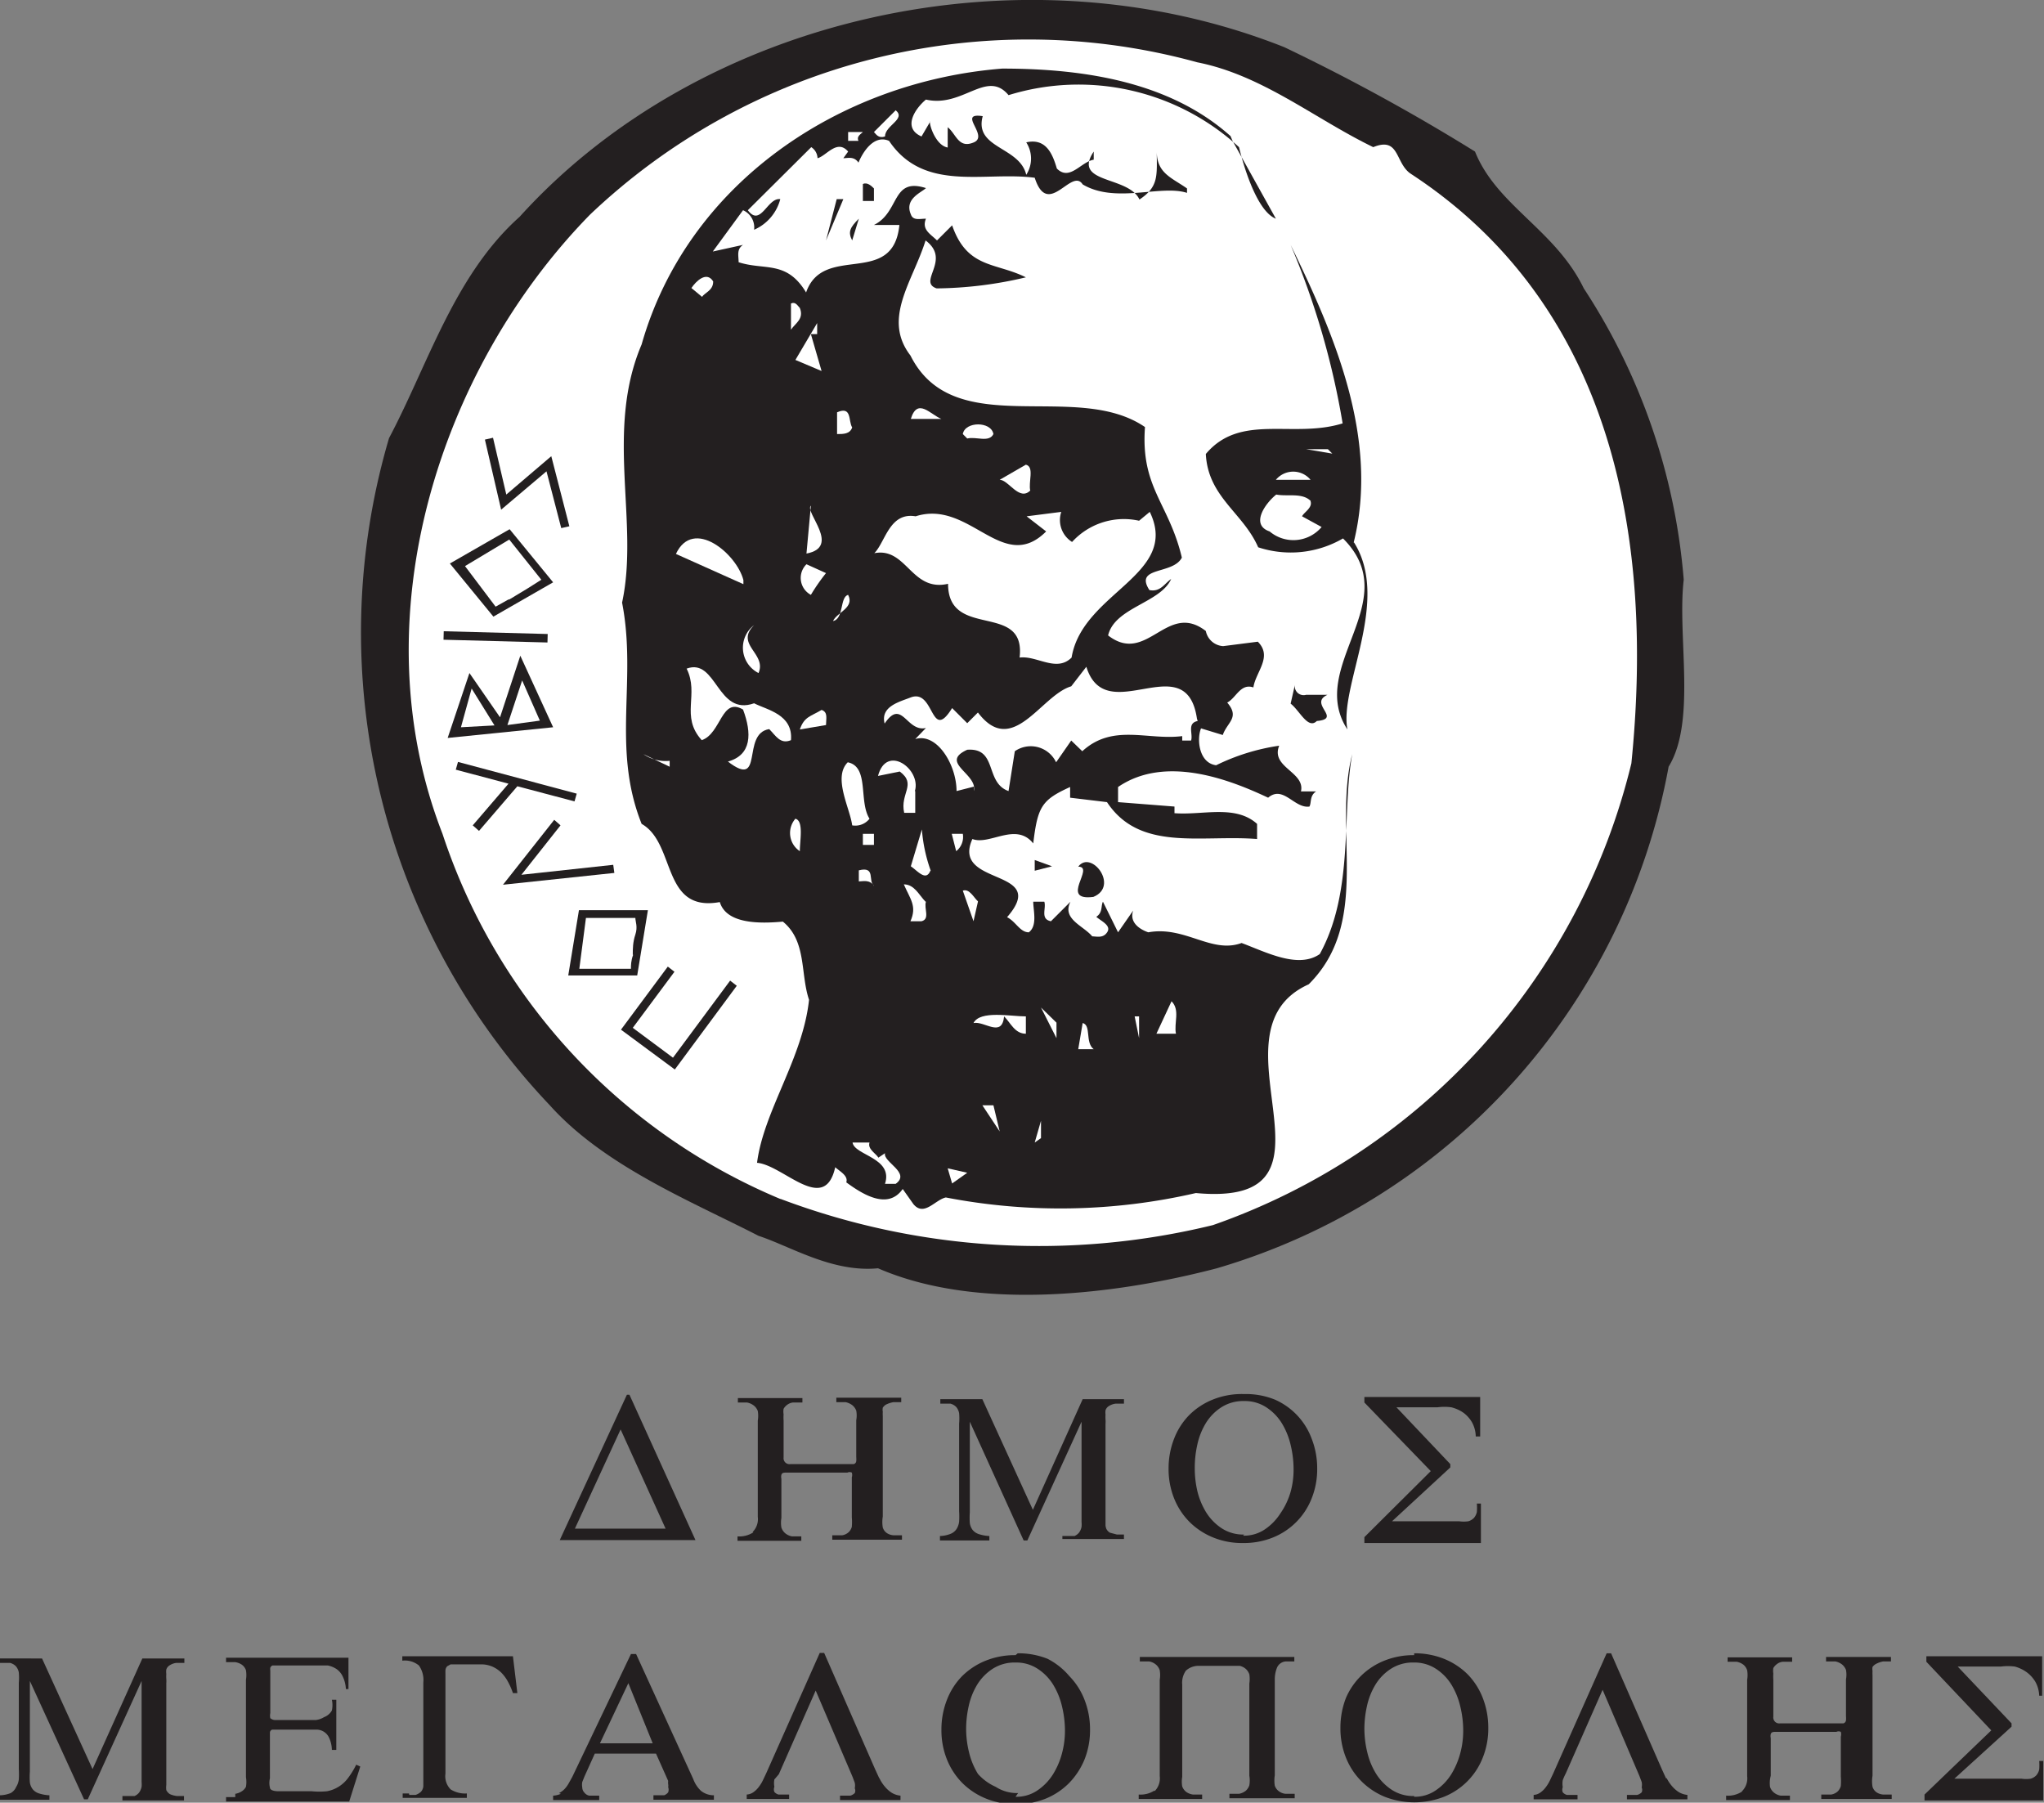 <svg id="Layer_1" data-name="Layer 1" xmlns="http://www.w3.org/2000/svg" xmlns:xlink="http://www.w3.org/1999/xlink" viewBox="0 0 55.43 48.88"><rect x="0" y="0" width="55.43" height="48.88" fill="#808080" stroke="none"/><defs><style>.cls-1{fill:none;}.cls-2{clip-path:url(#clip-path);}.cls-3{fill:#fff;}.cls-4{fill:#231f20;}</style><clipPath id="clip-path" transform="translate(0 -1.55)"><rect id="SVGID" class="cls-1" width="55.43" height="50.43"/></clipPath></defs><title>Dimos_Megalopolis</title><g class="cls-2"><path class="cls-3" d="M27.67,19.48c-.18.06-.24-.06-.3-.12l.59-.59c.29.24-.29.41-.29.71" transform="translate(0 -1.55)"/><path class="cls-3" d="M27.92,19c-.06.06-.18.12-.12.24h-.3V19Z" transform="translate(0 -1.55)"/><path class="cls-4" d="M40,5.66c.59,1.47,2.18,2.12,2.95,3.71a16.87,16.87,0,0,1,2.71,7.9c-.18,1.53.35,3.83-.41,5.07A17.44,17.44,0,0,1,33,35.94c-2.71.71-6.48,1.18-9.19,0-1.24.12-2.36-.59-3.24-.88-1.83-.94-4.18-1.89-5.66-3.54a18.62,18.62,0,0,1-4.36-18.09c1.06-2,1.77-4.42,3.54-6C19,2,27.7,0,34.83,2.83A53.82,53.82,0,0,1,40,5.66" transform="translate(0 -1.55)"/><path class="cls-3" d="M21.16,34.06A16.24,16.24,0,0,1,12,24.16C9.73,18.33,11.91,11.55,16,7.37A17.26,17.26,0,0,1,32.47,3.24c1.77.35,3.18,1.53,4.77,2.3.71-.29.59.41,1,.71,5.6,3.65,6.6,10.08,6,16A17.67,17.67,0,0,1,32.89,34.77a19.87,19.87,0,0,1-11.72-.71" transform="translate(0 -1.55)"/><path class="cls-4" d="M33.42,5.36,34.6,7.48c-.47-.18-.83-1.24-1-1.94a6.43,6.43,0,0,0-6.25-1.41c-.59-.71-1.24.35-2.24.12-.29.24-.65.77-.12,1l.24-.41c-.06,0,.12.65.47.71V5c.23.18.29.59.71.41s-.47-.82.24-.71c-.24.88,1,.82,1.18,1.59a.81.81,0,0,0,0-.88c.53-.12.71.3.83.71.35.35.65-.18,1-.24V5.66c-.59.88.94.65,1.24,1.3.53-.35.47-.65.47-1.3,0,.59.41.71.82,1v.12c-.71-.23-1.94.3-2.83-.23-.3-.47-.94.94-1.3-.18-1.36-.18-3,.41-3.95-1-.41-.18-.71.3-.83.59-.12-.18-.29-.12-.41-.12L23,5.66c-.3-.35-.59.12-.83.18A.37.37,0,0,0,22,5.54L20.28,7.25c.35.47.53-.35.88-.3a1.25,1.25,0,0,1-.71.83.51.51,0,0,0-.3-.53l-.82,1.12.82-.18c-.18.12-.12.29-.12.47.71.23,1.3-.06,1.83.82.47-1.35,2.36-.12,2.53-1.83H23.7c.71-.35.47-1.3,1.41-1-.12.12-.59.29-.41.71.06.18.24.12.41.12-.12.3.12.41.3.59l.41-.41c.41,1.18,1.18,1,2,1.41a10.84,10.84,0,0,1-2.42.3c-.53-.18.41-.77-.3-1.3-.35,1.12-1.18,2.12-.41,3.12,1.18,2.36,4.48.65,6.36,1.94-.12,1.65.65,2.06,1,3.54-.24.47-1.3.23-.88.88.3.06.41-.18.59-.3-.29.65-1.53.77-1.71,1.53,1.06.82,1.59-.94,2.65-.12a.51.51,0,0,0,.47.41l.94-.12c.41.41-.06.82-.12,1.24-.35-.12-.47.29-.71.41.35.41,0,.53-.12.88l-.59-.18c-.12.29-.06.94.41,1a5.76,5.76,0,0,1,1.71-.53c-.24.59.71.71.59,1.24h.41c-.18.12-.12.3-.18.41-.41.06-.71-.59-1.12-.24-1-.47-2.77-1.18-4.07-.29v.41l1.53.12v.18c.77.06,1.65-.24,2.24.29v.41c-1.53-.12-3.18.35-4.07-1l-1-.12v-.29c-.77.35-.88.53-1,1.53-.47-.59-1.18.06-1.65-.12-.59,1.3,2.12.77.94,2.12.24.12.35.41.59.41.24-.18.12-.59.12-.83h.3c.06.18-.12.47.18.53l.53-.53c-.24.47.35.65.59.94.12,0,.3.06.41-.12s-.18-.3-.3-.41c.18-.12.12-.29.18-.41l.41.83.41-.59c-.12.35.23.53.41.59,1-.18,1.71.59,2.53.29.65.24,1.53.71,2.12.3.94-1.71.59-3.83.88-5.42-.53,2.06.53,4.54-1.18,6.24-2.89,1.3,1.36,6.07-3.06,5.66a16.36,16.36,0,0,1-6.78.12c-.29.06-.59.53-.88.18l-.29-.41c-.41.59-1.12.12-1.53-.18.06-.18-.18-.3-.3-.41-.29,1.3-1.41-.06-2.12-.12.18-1.41,1.24-2.83,1.41-4.42-.24-.71-.06-1.59-.71-2.12-.65.06-1.53.06-1.71-.53-1.59.29-1.18-1.59-2.12-2.12-.82-2.06-.12-3.89-.53-6,.47-2.18-.47-4.65.53-7,1.24-4.36,5.36-7.13,9.78-7.48,2.36,0,4.6.41,6.19,1.83" transform="translate(0 -1.55)"/><path class="cls-3" d="M24,5.25c-.18.06-.24-.06-.3-.12l.59-.59c.29.24-.29.41-.29.71" transform="translate(0 -1.55)"/><path class="cls-3" d="M23.4,5.13c-.06.06-.18.12-.12.24H23V5.13Z" transform="translate(0 -1.55)"/><path class="cls-4" d="M23.7,6.66V7h-.3V6.54c.12-.06.24.06.3.12" transform="translate(0 -1.55)"/><polygon class="cls-4" points="22.4 6.52 22.69 5.4 22.87 5.4 22.4 6.52"/><path class="cls-4" d="M23.11,8.07c-.12-.23-.06-.35.18-.59Z" transform="translate(0 -1.55)"/><path class="cls-4" d="M36.72,16.26c1,1.59-.41,3.89-.18,5.07-1.12-1.71,1.59-3.48-.12-5.18a2.82,2.82,0,0,1-2.3.24c-.41-.94-1.36-1.36-1.42-2.53.94-1.12,2.36-.41,3.71-.83A21.38,21.38,0,0,0,35,8.19c1.18,2.42,2.41,5.25,1.71,8.07" transform="translate(0 -1.55)"/><path class="cls-3" d="M19.34,9.19c0,.24-.24.3-.3.41l-.29-.24c.12-.18.41-.47.59-.18" transform="translate(0 -1.55)"/><path class="cls-3" d="M21.69,9.9c.12.3-.12.41-.24.59V9.78c.12-.06.18.06.24.12" transform="translate(0 -1.55)"/><polygon class="cls-3" points="21.99 9.06 22.28 10.06 21.57 9.76 22.16 8.76 22.16 9.06 21.99 9.06"/><path class="cls-3" d="M25.52,12.91H24.7c.18-.59.53-.12.83,0" transform="translate(0 -1.55)"/><path class="cls-3" d="M23.11,13.14c-.06.18-.24.18-.41.18v-.59c.41-.18.3.24.41.41" transform="translate(0 -1.55)"/><path class="cls-3" d="M26.94,13.32c-.12.24-.47.06-.71.12l-.12-.12c.06-.35.77-.35.83,0" transform="translate(0 -1.55)"/><polygon class="cls-3" points="36.13 12.3 35.42 12.18 36.01 12.18 36.13 12.3"/><path class="cls-3" d="M27.94,14.85c-.3.3-.59-.29-.83-.29l.71-.41c.24.06.06.47.12.71" transform="translate(0 -1.55)"/><path class="cls-3" d="M35.54,14.56H34.6a.61.61,0,0,1,.94,0" transform="translate(0 -1.55)"/><path class="cls-3" d="M35.54,15.14c.06.18-.18.3-.23.41l.53.29a1,1,0,0,1-1.41.12c-.53-.18-.12-.76.18-1,.3.06.71-.06.94.18" transform="translate(0 -1.55)"/><path class="cls-3" d="M21.87,16.56l.12-1.3c-.18.18.83,1.12-.12,1.3" transform="translate(0 -1.55)"/><path class="cls-3" d="M29.06,16.26a1.9,1.9,0,0,1,1.83-.59l.29-.24c.83,1.71-1.83,2.18-2.12,3.95-.41.41-.94-.06-1.41,0,.18-1.53-1.94-.47-1.94-2-1,.23-1.12-1-2-.83.3-.3.41-1.12,1.12-1,1.47-.47,2.36,1.59,3.54.41l-.53-.41.94-.12a.7.7,0,0,0,.3.82" transform="translate(0 -1.55)"/><path class="cls-3" d="M20.16,17.27v.12l-1.83-.82c.47-1,1.65,0,1.83.71" transform="translate(0 -1.55)"/><path class="cls-3" d="M22.4,17.09a5.18,5.18,0,0,0-.41.59.52.52,0,0,1-.12-.83Z" transform="translate(0 -1.55)"/><path class="cls-3" d="M23,17.68c.18.35-.3.47-.41.71.3-.06.18-.65.41-.71" transform="translate(0 -1.55)"/><path class="cls-3" d="M20.57,19.8a.77.77,0,0,1-.12-1.3c-.53.53.35.77.12,1.3" transform="translate(0 -1.55)"/><path class="cls-3" d="M20.45,20.62c.35.18,1.06.3,1,1-.29.12-.41-.12-.59-.3-.77.12-.12,1.65-1.12.88.65-.18.65-.77.41-1.41-.59-.35-.59.65-1.12.83-.59-.65-.06-1.24-.41-1.94.82-.3.82,1.3,1.83.94" transform="translate(0 -1.55)"/><path class="cls-3" d="M32.48,21.1c-.3.06-.12.35-.18.53h-.24v-.12c-.94.12-1.88-.35-2.71.41l-.3-.29-.41.59a.76.76,0,0,0-1.12-.3L27.35,23c-.65-.23-.29-1.18-1.12-1.12-.77.35.29.65.18,1.12v-.12l-.47.12c0-.71-.53-1.59-1.12-1.41l.29-.3c-.53.12-.65-.82-1.12-.12-.12-.47.41-.59.71-.71.65-.24.53,1.24,1.12.29l.41.41.29-.29c.94,1.24,1.71-.47,2.53-.71l.41-.53c.53,1.71,2.71-.59,3,1.41" transform="translate(0 -1.55)"/><path class="cls-4" d="M35.42,20.39H36c-.53.24.41.65-.29.71-.24.24-.47-.29-.71-.47l.12-.53a.24.24,0,0,0,.3.29" transform="translate(0 -1.55)"/><path class="cls-3" d="M22.4,21.21l-.71.12c.12-.35.29-.35.59-.53.18.06.12.24.12.41" transform="translate(0 -1.55)"/><path class="cls-3" d="M18.16,22.22v.12L17.45,22a1.06,1.06,0,0,0,.71.18" transform="translate(0 -1.55)"/><path class="cls-3" d="M23.58,23.75a.49.49,0,0,1-.47.18c-.06-.47-.53-1.3-.12-1.71.59.12.29,1.06.59,1.53" transform="translate(0 -1.55)"/><path class="cls-3" d="M24.82,23v.59h-.3c-.12-.53.35-.77-.12-1.12l-.59.12c.23-.88,1.18-.18,1,.41" transform="translate(0 -1.55)"/><path class="cls-3" d="M21.69,24.63a.59.59,0,0,1-.12-.88c.23.06.12.59.12.88" transform="translate(0 -1.55)"/><path class="cls-3" d="M25.23,25.16c-.12.3-.35,0-.53-.12l.3-1a4.27,4.27,0,0,0,.24,1.12" transform="translate(0 -1.55)"/><rect class="cls-3" x="23.4" y="22.61" width="0.3" height="0.3"/><path class="cls-3" d="M26.11,24.16a.49.49,0,0,1-.18.47l-.12-.47Z" transform="translate(0 -1.55)"/><polygon class="cls-4" points="28.06 23.61 28.06 23.32 28.53 23.49 28.06 23.61"/><path class="cls-4" d="M29.65,25.87c-.94.12.06-.82-.41-.82.35-.47,1.12.53.41.82" transform="translate(0 -1.55)"/><path class="cls-3" d="M23.7,25.57c-.12-.18-.3-.12-.41-.12v-.3c.47-.12.24.3.41.41" transform="translate(0 -1.55)"/><path class="cls-3" d="M25.11,26c-.06.18.12.47-.12.53h-.3c.18-.41,0-.59-.18-1,.29,0,.41.29.59.47" transform="translate(0 -1.55)"/><path class="cls-3" d="M26.52,26l-.12.53-.29-.83c.18-.06.29.18.41.29" transform="translate(0 -1.55)"/><path class="cls-3" d="M31.89,29.58h-.53l.41-.88c.24.24.06.59.12.88" transform="translate(0 -1.55)"/><polygon class="cls-3" points="28.65 28.15 28.23 27.32 28.65 27.73 28.65 28.15"/><path class="cls-3" d="M27.82,29.58c-.3,0-.41-.29-.59-.47-.06.59-.53.12-.83.18.18-.35,1-.18,1.42-.18Z" transform="translate(0 -1.55)"/><polygon class="cls-3" points="30.89 28.15 30.77 27.56 30.89 27.56 30.89 28.15"/><path class="cls-3" d="M29.65,30h-.41l.12-.71c.24.06.06.53.3.71" transform="translate(0 -1.55)"/><polygon class="cls-3" points="27.11 30.68 26.64 29.97 26.94 29.97 27.11 30.68"/><polygon class="cls-3" points="28.06 30.98 28.23 30.39 28.23 30.86 28.06 30.98"/><path class="cls-3" d="M23.58,32.53c-.06.18.18.3.24.41l.18-.12c-.06.24.71.53.29.83H24c.23-.71-.83-.77-.88-1.12Z" transform="translate(0 -1.55)"/><polygon class="cls-3" points="25.82 32.09 25.7 31.68 26.23 31.8 25.82 32.09"/><polygon class="cls-4" points="17.16 27.87 18.25 28.68 19.8 26.59 19.98 26.73 18.3 29 16.84 27.92 18.11 26.21 18.29 26.35 17.16 27.87"/><path class="cls-4" d="M15.7,26.23l1.87,0L17.28,28l-1.87,0Zm1.46,1.21c0-.16,0-.34.07-.55s0-.35,0-.45H15.89l-.18,1.38h1.4c0-.09,0-.22.06-.38" transform="translate(0 -1.55)"/><polygon class="cls-4" points="13.64 23.99 15.03 22.23 15.2 22.38 14.14 23.72 16.63 23.45 16.66 23.67 13.64 23.99"/><polygon class="cls-4" points="12.36 20.87 12.42 20.66 15.64 21.52 15.58 21.73 14.03 21.32 12.99 22.53 12.82 22.38 13.79 21.25 12.36 20.87"/><path class="cls-4" d="M12.73,19.8,13.56,21l.55-1.67L15,21.27l-2.86.29Zm.68,1.42-.62-1-.29,1.05Zm1.23-.13L14.16,20l-.4,1.21Z" transform="translate(0 -1.55)"/><rect class="cls-4" x="13.33" y="17.41" width="0.23" height="2.82" transform="translate(-5.73 30.21) rotate(-88.48)"/><path class="cls-4" d="M13.82,15.9,15,17.34l-1.62.93L12.2,16.83Zm0,1.9.48-.29.38-.24-.87-1.09-1.2.72L13.44,18l.34-.19" transform="translate(0 -1.55)"/><polygon class="cls-4" points="13.73 13.41 14.95 12.37 15.44 14.27 15.22 14.32 14.82 12.78 13.59 13.82 13.15 11.92 13.37 11.87 13.73 13.41"/><path class="cls-4" d="M17.07,39.37l1.79,3.94H15.18L17,39.37Zm-.24.94L15.59,43h2.46Z" transform="translate(0 -1.55)"/><path class="cls-4" d="M20.41,43.09a.49.49,0,0,0,.14-.41V40.07a.8.8,0,0,0,0-.26.34.34,0,0,0-.11-.15.44.44,0,0,0-.18-.08l-.25,0v-.12h1.75v.12l-.26,0a.32.32,0,0,0-.15.06.35.35,0,0,0-.1.11.44.44,0,0,0,0,.15,1.19,1.19,0,0,0,0,.17v1a.16.16,0,0,0,.18.18h1.72a.09.09,0,0,0,.07-.08.57.57,0,0,0,0-.11v-1a.72.72,0,0,0,0-.26.35.35,0,0,0-.11-.15.46.46,0,0,0-.18-.08l-.25,0v-.12h1.76v.12l-.21,0a.72.72,0,0,0-.21.07.27.27,0,0,0-.08.08.28.28,0,0,0,0,.11.86.86,0,0,0,0,.12s0,.08,0,.12v2.6a.9.9,0,0,0,0,.3.29.29,0,0,0,.11.15.38.38,0,0,0,.18.06l.23,0v.12H22.57v-.12l.27,0a.35.35,0,0,0,.17-.08.32.32,0,0,0,.09-.15,1.56,1.56,0,0,0,0-.26V41.61a.23.23,0,0,0,0-.13.14.14,0,0,0-.12,0H21.34c-.08,0-.13,0-.15.06a.25.25,0,0,0,0,.11v1.06a.79.79,0,0,0,0,.26.34.34,0,0,0,.11.16.4.4,0,0,0,.18.08l.25,0v.12H20v-.12a.7.7,0,0,0,.43-.11" transform="translate(0 -1.55)"/><path class="cls-4" d="M25.78,43.14a.35.35,0,0,0,.16-.13.48.48,0,0,0,.07-.2,2.32,2.32,0,0,0,0-.28V40.15a1.62,1.62,0,0,0,0-.28.37.37,0,0,0-.08-.17.33.33,0,0,0-.16-.09l-.27,0v-.12h1.14l1.37,3,1.35-3h1.12v.12l-.22,0a.45.45,0,0,0-.21.08.22.22,0,0,0-.07.1.46.46,0,0,0,0,.12.92.92,0,0,0,0,.13.75.75,0,0,1,0,.12v2.5s0,.08,0,.13,0,.08,0,.13A.53.53,0,0,0,30,43a.25.25,0,0,0,.1.11l.19.05.19,0v.12H28.81V43.2l.18,0,.15,0a.34.34,0,0,0,.12-.09.39.39,0,0,0,.07-.16.69.69,0,0,0,0-.13V40.1l-1.47,3.22h-.1L26.3,40.1v2.46a1.92,1.92,0,0,0,0,.29.39.39,0,0,0,.08.19.36.36,0,0,0,.17.11,1.08,1.08,0,0,0,.28.05v.12H25.49V43.2a.85.85,0,0,0,.29-.06" transform="translate(0 -1.55)"/><path class="cls-4" d="M33.76,39.35a2.1,2.1,0,0,1,.81.15,1.86,1.86,0,0,1,1,1.06,2.19,2.19,0,0,1,.15.81,2.12,2.12,0,0,1-.15.81,1.88,1.88,0,0,1-1.05,1.06,2.11,2.11,0,0,1-.81.15,2.08,2.08,0,0,1-.81-.15,1.94,1.94,0,0,1-.64-.42,1.91,1.91,0,0,1-.42-.64,2.14,2.14,0,0,1-.15-.81,2.21,2.21,0,0,1,.15-.81,1.88,1.88,0,0,1,.41-.64,1.91,1.91,0,0,1,.64-.42,2.11,2.11,0,0,1,.82-.15m0,3.84a1,1,0,0,0,.59-.17,1.48,1.48,0,0,0,.42-.43A2,2,0,0,0,35,42a2.25,2.25,0,0,0,.08-.61,2.83,2.83,0,0,0-.08-.66,2,2,0,0,0-.24-.59,1.38,1.38,0,0,0-.42-.43,1.06,1.06,0,0,0-.6-.17,1.1,1.1,0,0,0-.62.17,1.35,1.35,0,0,0-.42.43,1.89,1.89,0,0,0-.23.58,2.85,2.85,0,0,0-.07.64,2.73,2.73,0,0,0,.07.62,2,2,0,0,0,.24.58,1.41,1.41,0,0,0,.42.43,1.07,1.07,0,0,0,.61.17" transform="translate(0 -1.55)"/><path class="cls-4" d="M38.8,41.44,37,39.58v-.15h3.14V40.5h-.12a.83.83,0,0,0-.1-.38.86.86,0,0,0-.23-.26,1,1,0,0,0-.33-.15,1.4,1.4,0,0,0-.38,0H37.87l1.46,1.54v.09l-1.58,1.46h1.82a.88.88,0,0,0,.25,0,.35.35,0,0,0,.15-.09.37.37,0,0,0,.08-.16,1.42,1.42,0,0,0,0-.23h.11v1.07H37v-.16Z" transform="translate(0 -1.55)"/><path class="cls-4" d="M.29,50.17A.35.35,0,0,0,.44,50a.46.46,0,0,0,.07-.2,2.32,2.32,0,0,0,0-.28V47.18a1.62,1.62,0,0,0,0-.28.35.35,0,0,0-.08-.17.33.33,0,0,0-.16-.09l-.27,0v-.12H1.14l1.37,3,1.35-3H5v.12l-.22,0a.44.44,0,0,0-.2.08.21.21,0,0,0-.07.1.46.46,0,0,0,0,.12.92.92,0,0,0,0,.13.74.74,0,0,1,0,.12v2.5s0,.08,0,.13,0,.08,0,.13a.53.53,0,0,0,0,.14.27.27,0,0,0,.1.11.65.65,0,0,0,.19.05l.19,0v.12H3.32v-.12l.18,0,.15,0a.34.34,0,0,0,.12-.09.41.41,0,0,0,.07-.16.69.69,0,0,0,0-.13V47.13L2.38,50.34h-.1L.81,47.13v2.46a1.91,1.91,0,0,0,0,.29.39.39,0,0,0,.08.19.36.36,0,0,0,.17.11,1.08,1.08,0,0,0,.28.05v.12H0v-.12a.84.84,0,0,0,.29-.06" transform="translate(0 -1.55)"/><path class="cls-4" d="M6.38,50.19a.46.46,0,0,0,.18-.07A.32.32,0,0,0,6.67,50a.77.77,0,0,0,0-.26V47.1a.82.82,0,0,0,0-.26.31.31,0,0,0-.11-.15.45.45,0,0,0-.18-.07l-.25,0v-.12H9.45l0,.85H9.38A.88.88,0,0,0,9.29,47a.5.5,0,0,0-.16-.19.67.67,0,0,0-.24-.1l-.31,0H7.47l-.08,0a.11.11,0,0,0-.06.06.26.26,0,0,0,0,.08V48a.34.34,0,0,0,0,.14s.06.05.13.05h.8l.3,0a.56.56,0,0,0,.23-.08A.4.4,0,0,0,9,47.93.68.68,0,0,0,9,47.64h.12V49H9a.82.82,0,0,0-.09-.36.38.38,0,0,0-.3-.19l-.35,0H7.5l-.12,0a.09.09,0,0,0-.06.09v1.23a.53.53,0,0,0,0,.25c0,.07.11.1.22.1h.91a2,2,0,0,0,.42,0,.92.92,0,0,0,.57-.36,2.2,2.2,0,0,0,.22-.36l.11.05-.3.95H6.13v-.12l.25,0" transform="translate(0 -1.55)"/><path class="cls-4" d="M11.1,50.22l.17,0a.4.4,0,0,0,.14-.08.25.25,0,0,0,.07-.16s0-.08,0-.12V47.17a.68.68,0,0,0-.12-.46.6.6,0,0,0-.45-.13v-.12h3l.12,1h-.12a1.86,1.86,0,0,0-.13-.3,1.09,1.09,0,0,0-.18-.25.81.81,0,0,0-.25-.17.77.77,0,0,0-.32-.06h-.69l-.12,0-.09.05a.17.17,0,0,0-.05.11,1,1,0,0,0,0,.1s0,.07,0,.1v2.6a.51.51,0,0,0,.14.43.73.73,0,0,0,.44.11v.12H10.92v-.12h.17" transform="translate(0 -1.55)"/><path class="cls-4" d="M15.16,50.17a.55.55,0,0,0,.15-.11.75.75,0,0,0,.11-.15l.1-.18,1.59-3.33h.14l1.55,3.39a.83.83,0,0,0,.21.32.56.56,0,0,0,.35.12v.12H17.72v-.12h.15l.14,0a.26.26,0,0,0,.11-.08.21.21,0,0,0,0-.14.22.22,0,0,0,0-.08.4.4,0,0,1,0-.09l-.33-.74H16.13l-.28.62-.06.15a.43.43,0,0,0,0,.15.21.21,0,0,0,.06.14.22.22,0,0,0,.13.08l.13,0h.14v.12H15v-.12a.6.6,0,0,0,.21-.05m1.83-3-.77,1.63H17.7Z" transform="translate(0 -1.55)"/><path class="cls-4" d="M23.85,49.77A1,1,0,0,0,24,50a.81.81,0,0,0,.18.16.56.56,0,0,0,.24.08v.12H22.78v-.12h.13l.15,0a.29.29,0,0,0,.12-.07.16.16,0,0,0,0-.13.38.38,0,0,0,0-.15l-.06-.16-1-2.34-1,2.27L21,49.8A.51.51,0,0,0,21,50a.19.19,0,0,0,0,.14.24.24,0,0,0,.11.07l.14,0h.15v.12H20.25v-.12a.35.35,0,0,0,.19-.07.63.63,0,0,0,.14-.14,1,1,0,0,0,.11-.18l.09-.19,1.45-3.26h.12l1.38,3.15.11.24" transform="translate(0 -1.55)"/><path class="cls-4" d="M27.6,46.38a2.12,2.12,0,0,1,.81.15A1.91,1.91,0,0,1,29,47a1.88,1.88,0,0,1,.41.64,2.19,2.19,0,0,1,.15.81,2.14,2.14,0,0,1-.15.81,2,2,0,0,1-.42.64,1.91,1.91,0,0,1-.63.42,2.11,2.11,0,0,1-.81.15,2.08,2.08,0,0,1-.81-.15,1.94,1.94,0,0,1-.64-.42,1.92,1.92,0,0,1-.42-.64,2.12,2.12,0,0,1-.15-.81,2.19,2.19,0,0,1,.15-.81,1.88,1.88,0,0,1,.41-.64,1.93,1.93,0,0,1,.64-.42,2.12,2.12,0,0,1,.81-.15m0,3.84a1,1,0,0,0,.59-.17,1.47,1.47,0,0,0,.42-.43,2.07,2.07,0,0,0,.25-.58,2.34,2.34,0,0,0,.08-.61,2.83,2.83,0,0,0-.08-.66,2,2,0,0,0-.24-.59,1.37,1.37,0,0,0-.42-.43,1.06,1.06,0,0,0-.6-.17,1.1,1.1,0,0,0-.62.17,1.36,1.36,0,0,0-.42.43,1.89,1.89,0,0,0-.23.58,2.85,2.85,0,0,0-.07.64,2.67,2.67,0,0,0,.08.62,2,2,0,0,0,.24.58A1.41,1.41,0,0,0,27,50a1.07,1.07,0,0,0,.61.17" transform="translate(0 -1.55)"/><path class="cls-4" d="M31.31,50.12a.49.49,0,0,0,.14-.41V47.1a.8.8,0,0,0,0-.26.34.34,0,0,0-.11-.16.4.4,0,0,0-.18-.08l-.25,0v-.12H35.1v.12H35l-.12,0a.28.28,0,0,0-.25.17.85.85,0,0,0-.06.31v2.61a.91.91,0,0,0,0,.28.32.32,0,0,0,.11.15.37.37,0,0,0,.18.07h.25v.12H33.34v-.12l.26,0a.42.42,0,0,0,.18-.08.34.34,0,0,0,.1-.15.77.77,0,0,0,0-.26V47.2a.82.82,0,0,0,0-.25.35.35,0,0,0-.1-.15.39.39,0,0,0-.16-.08l-.24,0h-.89a.51.51,0,0,0-.33.13.57.57,0,0,0-.1.38v2.5a.74.74,0,0,0,0,.26.33.33,0,0,0,.11.15.42.42,0,0,0,.18.07l.25,0v.12H30.88v-.12a.7.7,0,0,0,.43-.11" transform="translate(0 -1.55)"/><path class="cls-4" d="M38.35,46.38a2.13,2.13,0,0,1,.81.15,1.93,1.93,0,0,1,.64.42,1.9,1.9,0,0,1,.41.64,2.22,2.22,0,0,1,.15.81,2.12,2.12,0,0,1-.15.81,1.88,1.88,0,0,1-1.05,1.06,2.22,2.22,0,0,1-1.61,0,1.94,1.94,0,0,1-.63-.42,1.91,1.91,0,0,1-.42-.64,2.14,2.14,0,0,1-.15-.81,2.22,2.22,0,0,1,.15-.81A1.88,1.88,0,0,1,36.9,47a1.92,1.92,0,0,1,.64-.42,2.12,2.12,0,0,1,.81-.15m0,3.84a1,1,0,0,0,.58-.17,1.46,1.46,0,0,0,.42-.43,2.13,2.13,0,0,0,.25-.58,2.34,2.34,0,0,0,.08-.61,2.78,2.78,0,0,0-.08-.66,2,2,0,0,0-.24-.59,1.37,1.37,0,0,0-.42-.43,1.07,1.07,0,0,0-.6-.17,1.1,1.1,0,0,0-.62.17,1.34,1.34,0,0,0-.42.43,1.89,1.89,0,0,0-.23.58,2.85,2.85,0,0,0-.07.64,2.73,2.73,0,0,0,.08.62,1.94,1.94,0,0,0,.24.58,1.41,1.41,0,0,0,.42.43,1.06,1.06,0,0,0,.61.17" transform="translate(0 -1.55)"/><path class="cls-4" d="M45.2,49.77a1.09,1.09,0,0,0,.14.21.84.84,0,0,0,.18.16.56.56,0,0,0,.24.08v.12H44.12v-.12h.13l.15,0a.29.29,0,0,0,.12-.07.16.16,0,0,0,0-.13.4.4,0,0,0,0-.15l-.06-.16-1-2.34-1,2.27a1.5,1.5,0,0,0-.08.18.53.53,0,0,0,0,.19.19.19,0,0,0,0,.14.24.24,0,0,0,.11.07l.14,0h.15v.12H41.59v-.12a.35.35,0,0,0,.19-.07.63.63,0,0,0,.14-.14,1,1,0,0,0,.11-.18l.09-.19,1.45-3.26h.12l1.38,3.15.11.24" transform="translate(0 -1.55)"/><path class="cls-4" d="M47.24,50.12a.49.49,0,0,0,.14-.41V47.1a.78.78,0,0,0,0-.26.33.33,0,0,0-.1-.15.44.44,0,0,0-.18-.08l-.25,0v-.12h1.75v.12l-.26,0a.32.32,0,0,0-.15.06.36.36,0,0,0-.1.11.45.45,0,0,0,0,.15,1.19,1.19,0,0,0,0,.17v1a.16.16,0,0,0,.18.18h1.72a.1.1,0,0,0,.07-.08.57.57,0,0,0,0-.11v-1a.72.72,0,0,0,0-.26.36.36,0,0,0-.11-.15.44.44,0,0,0-.18-.08l-.25,0v-.12h1.76v.12l-.21,0a.69.69,0,0,0-.2.07.28.28,0,0,0-.09.08.32.32,0,0,0,0,.11,1,1,0,0,0,0,.12s0,.08,0,.12v2.6a.87.87,0,0,0,0,.3.28.28,0,0,0,.11.15.37.37,0,0,0,.18.06l.23,0v.12H49.39v-.12l.27,0a.35.35,0,0,0,.17-.08.33.33,0,0,0,.09-.15,1.57,1.57,0,0,0,0-.26V48.64a.23.23,0,0,0,0-.13.14.14,0,0,0-.12,0H48.17c-.08,0-.13,0-.15.06a.24.24,0,0,0,0,.11V49.7A.76.76,0,0,0,48,50a.33.33,0,0,0,.11.16.4.4,0,0,0,.18.08l.25,0v.12H46.81v-.12a.7.7,0,0,0,.43-.11" transform="translate(0 -1.55)"/><path class="cls-4" d="M54,48.47l-1.76-1.86v-.15h3.14v1.07H55.3a.84.84,0,0,0-.1-.37.89.89,0,0,0-.23-.26,1,1,0,0,0-.33-.16,1.44,1.44,0,0,0-.38,0H53.09l1.46,1.54v.09L53,49.78h1.82a.84.84,0,0,0,.25,0,.34.34,0,0,0,.15-.09.36.36,0,0,0,.08-.16,1.39,1.39,0,0,0,0-.23h.11v1.07H52.19v-.16Z" transform="translate(0 -1.55)"/></g></svg>